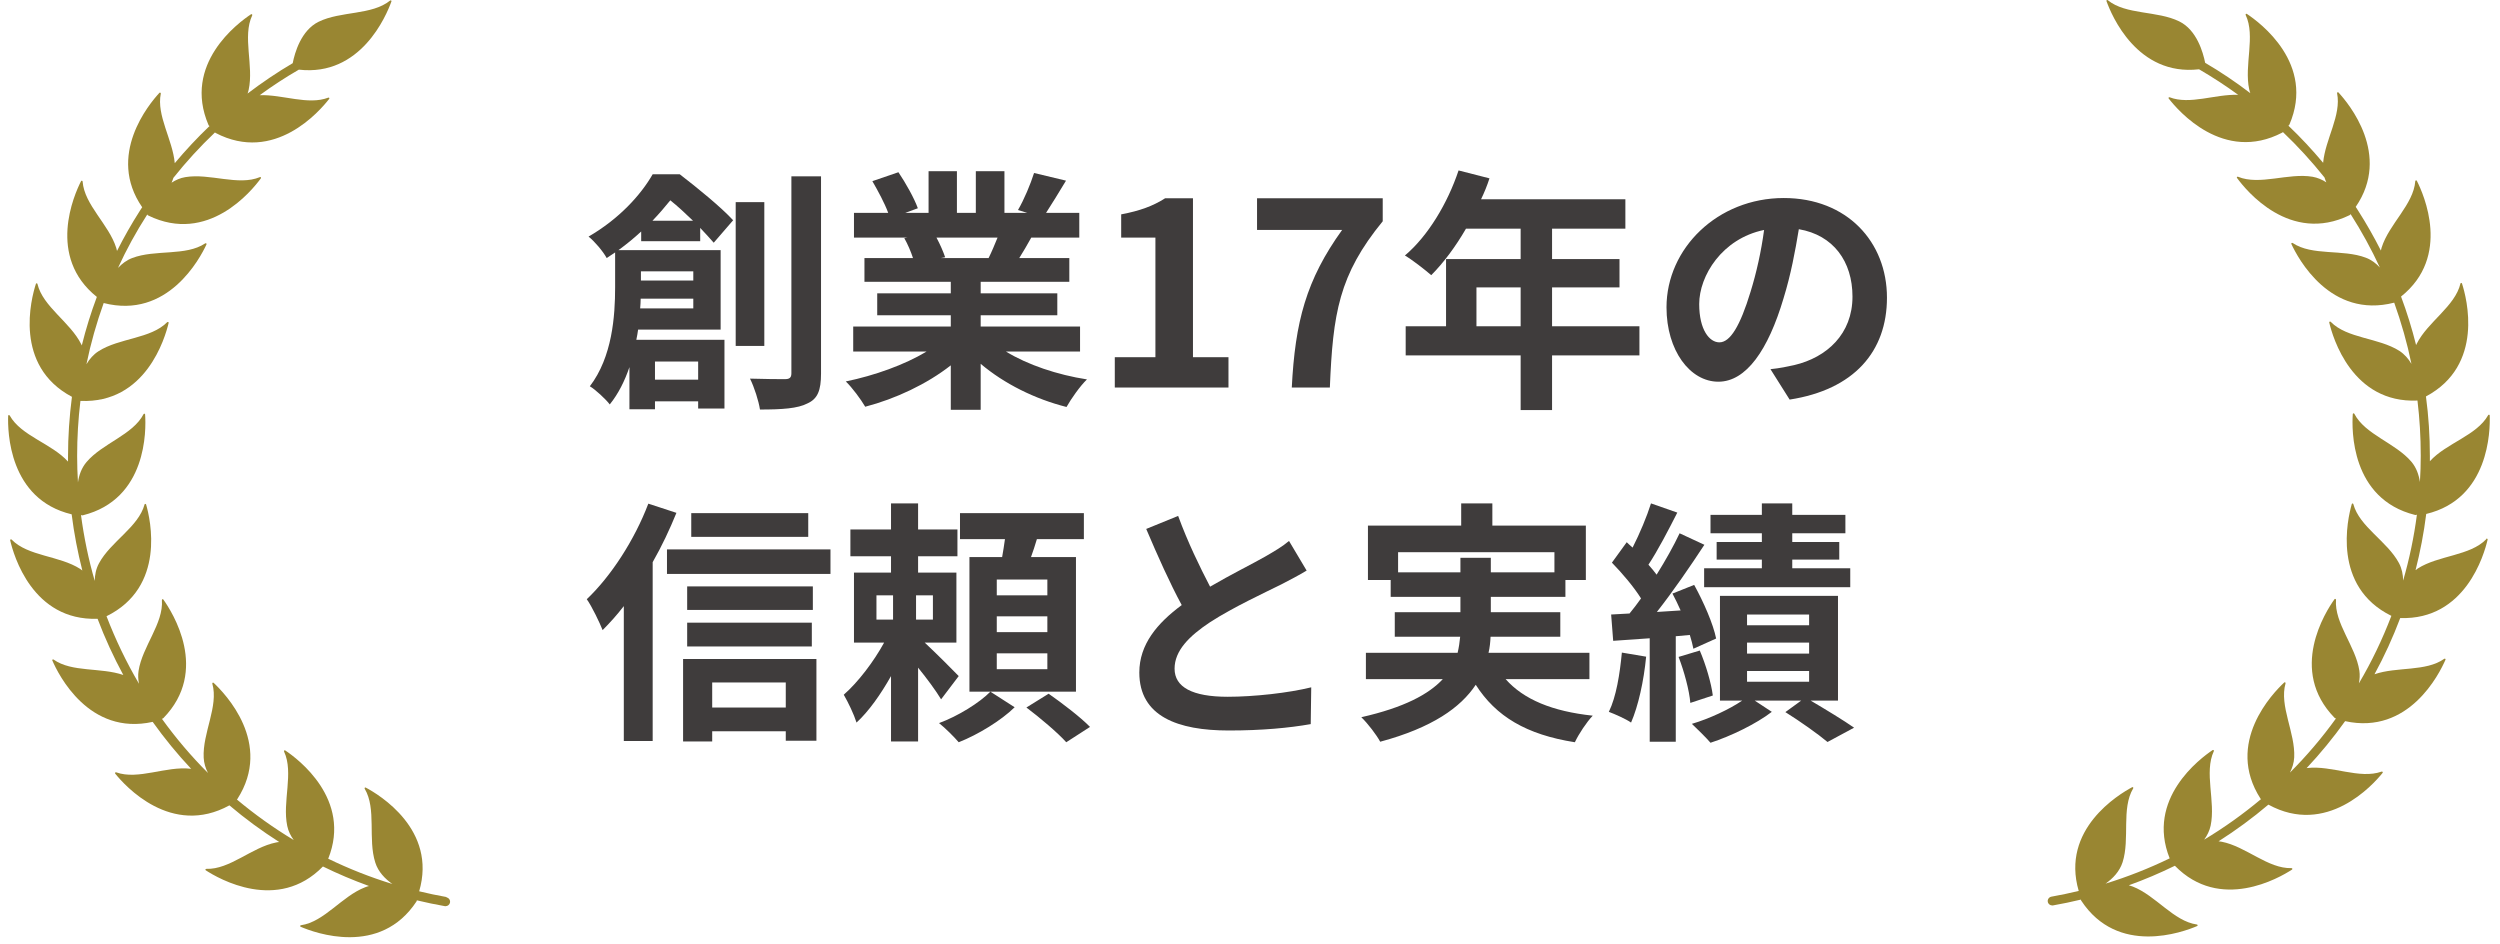 <svg width="241" height="91" viewBox="0 0 241 91" fill="none" xmlns="http://www.w3.org/2000/svg">
<path d="M43.047 86.475C42.158 86.317 41.27 86.132 40.408 85.921C42.15 79.984 36.556 76.607 35.254 75.921C35.184 75.886 35.114 75.965 35.158 76.036C36.31 77.979 35.448 80.873 36.178 83.151C36.459 84.048 37.119 84.716 37.822 85.217C35.676 84.558 33.618 83.74 31.64 82.781C33.935 77.056 28.72 73.16 27.497 72.342C27.427 72.298 27.348 72.368 27.383 72.447C28.342 74.496 27.198 77.293 27.691 79.624C27.796 80.134 28.025 80.582 28.315 80.978C26.38 79.817 24.551 78.507 22.836 77.073C22.854 77.056 22.871 77.047 22.88 77.029C26.336 71.647 21.684 66.845 20.593 65.825C20.532 65.772 20.444 65.825 20.47 65.913C21.086 68.085 19.512 70.671 19.635 73.045C19.661 73.573 19.819 74.066 20.048 74.514C18.43 72.896 16.943 71.146 15.607 69.29C15.659 69.29 15.703 69.263 15.747 69.228C20.215 64.646 16.609 59.009 15.747 57.795C15.703 57.725 15.598 57.769 15.607 57.856C15.774 60.108 13.716 62.324 13.355 64.681C13.293 65.103 13.32 65.517 13.399 65.913C12.185 63.846 11.139 61.673 10.268 59.404C16.011 56.581 14.498 50.064 14.085 48.631C14.059 48.551 13.953 48.56 13.935 48.631C13.346 50.812 10.664 52.21 9.538 54.312C9.248 54.849 9.142 55.429 9.134 56.001C8.535 53.943 8.096 51.814 7.806 49.642C7.858 49.677 7.92 49.695 7.981 49.677C14.191 48.129 14.094 41.436 13.988 39.95C13.988 39.871 13.874 39.853 13.839 39.924C12.801 41.929 9.881 42.729 8.342 44.541C7.858 45.113 7.612 45.807 7.515 46.502C7.463 45.658 7.436 44.814 7.436 43.961C7.436 42.166 7.542 40.39 7.753 38.648C14.059 38.921 15.914 32.571 16.257 31.129C16.275 31.05 16.178 31.006 16.117 31.058C14.534 32.668 11.508 32.571 9.503 33.855C9.002 34.172 8.623 34.62 8.333 35.113C8.747 33.09 9.309 31.12 9.995 29.212C16.161 30.803 19.283 24.911 19.907 23.556C19.942 23.486 19.855 23.416 19.784 23.46C17.911 24.717 14.965 24.023 12.739 24.876C12.203 25.078 11.754 25.43 11.376 25.826C12.194 24.04 13.135 22.325 14.199 20.672C14.217 20.716 14.252 20.76 14.296 20.777C20.048 23.583 24.27 18.394 25.149 17.189C25.193 17.119 25.123 17.039 25.052 17.075C22.968 17.945 20.215 16.679 17.867 17.075C17.374 17.154 16.935 17.356 16.539 17.611C16.609 17.462 16.662 17.303 16.715 17.145C17.946 15.597 19.283 14.137 20.725 12.765C20.743 12.783 20.76 12.8 20.787 12.818C26.459 15.782 30.822 10.707 31.736 9.529C31.789 9.467 31.719 9.379 31.64 9.414C29.696 10.162 27.251 9.098 25.035 9.177C26.24 8.297 27.497 7.471 28.808 6.714C34.771 7.4 37.242 1.508 37.735 0.136C37.761 0.056 37.673 0.004 37.603 0.056C35.844 1.481 32.853 1.05 30.716 2.097C29.028 2.924 28.412 5.087 28.218 6.09C26.706 6.978 25.255 7.963 23.865 9.018C23.909 8.904 23.944 8.781 23.971 8.658C24.481 6.327 23.346 3.53 24.314 1.481C24.349 1.411 24.27 1.332 24.199 1.376C22.959 2.194 17.577 6.169 20.101 12.053C20.118 12.097 20.154 12.132 20.198 12.149C19.019 13.275 17.902 14.471 16.847 15.729C16.644 13.46 15.07 11.129 15.501 9.027C15.519 8.948 15.422 8.895 15.369 8.948C14.375 10.021 10.251 14.973 13.707 19.977C13.628 20.091 13.549 20.206 13.478 20.329C12.678 21.578 11.948 22.87 11.28 24.19C11.262 24.093 11.236 24.005 11.209 23.908C10.497 21.63 8.131 19.757 7.964 17.497C7.964 17.418 7.849 17.391 7.814 17.462C7.146 18.772 4.49 24.753 9.336 28.622C8.764 30.153 8.28 31.709 7.885 33.301C7.867 33.266 7.858 33.222 7.832 33.187C6.768 31.05 4.138 29.572 3.61 27.373C3.593 27.294 3.487 27.285 3.461 27.365C3.003 28.78 1.288 35.254 6.935 38.253C6.689 40.152 6.557 42.07 6.557 44.005C6.557 44.172 6.557 44.33 6.557 44.497C4.956 42.738 2.036 42.026 0.937 40.056C0.893 39.985 0.787 40.003 0.787 40.082C0.734 41.559 0.831 48.129 6.908 49.581C7.137 51.419 7.489 53.23 7.937 54.998C7.867 54.945 7.797 54.893 7.726 54.84C5.721 53.556 2.704 53.635 1.121 52.017C1.069 51.955 0.963 52.008 0.981 52.087C1.315 53.529 3.135 59.87 9.406 59.651C10.11 61.515 10.945 63.327 11.886 65.068C9.714 64.321 6.926 64.831 5.167 63.582C5.097 63.538 5.009 63.6 5.044 63.67C5.633 65.033 8.571 70.952 14.718 69.589C15.853 71.181 17.093 72.694 18.43 74.118C18.412 74.118 18.395 74.118 18.377 74.109C16.011 73.828 13.329 75.218 11.2 74.453C11.121 74.426 11.06 74.505 11.104 74.576C12.036 75.737 16.512 80.714 22.115 77.636C23.628 78.92 25.237 80.099 26.917 81.172C26.811 81.181 26.715 81.189 26.609 81.216C24.27 81.682 22.15 83.837 19.89 83.757C19.811 83.757 19.767 83.854 19.837 83.898C21.077 84.707 26.767 87.997 31.13 83.529C32.563 84.232 34.041 84.857 35.571 85.411C35.448 85.446 35.316 85.481 35.193 85.534C32.968 86.387 31.253 88.876 29.01 89.193C28.931 89.201 28.904 89.307 28.984 89.342C30.356 89.931 36.635 92.245 40.153 86.897C40.171 86.862 40.179 86.827 40.188 86.792C41.077 87.003 41.974 87.196 42.888 87.355C42.915 87.355 42.941 87.355 42.959 87.355C43.161 87.355 43.346 87.205 43.381 87.003C43.425 86.774 43.267 86.546 43.038 86.51L43.047 86.475Z" fill="#998632"/>
<path d="M239.675 51.981C238.101 53.6 235.075 53.521 233.07 54.805C232.991 54.858 232.929 54.91 232.859 54.963C233.308 53.195 233.659 51.383 233.888 49.545C239.957 48.094 240.062 41.524 240.009 40.047C240.009 39.968 239.904 39.95 239.86 40.02C238.76 41.99 235.84 42.703 234.24 44.462C234.24 44.295 234.24 44.136 234.24 43.969C234.24 42.035 234.117 40.117 233.862 38.218C239.508 35.21 237.793 28.745 237.336 27.329C237.309 27.25 237.204 27.259 237.186 27.338C236.667 29.537 234.029 31.023 232.965 33.152C232.947 33.187 232.929 33.231 232.912 33.266C232.516 31.683 232.032 30.117 231.461 28.587C236.307 24.717 233.651 18.746 232.982 17.426C232.947 17.356 232.841 17.382 232.833 17.462C232.666 19.713 230.3 21.595 229.587 23.873C229.561 23.97 229.535 24.058 229.517 24.154C228.849 22.835 228.119 21.551 227.318 20.294C227.239 20.179 227.16 20.065 227.09 19.942C230.537 14.937 226.421 9.986 225.427 8.913C225.375 8.851 225.278 8.913 225.295 8.992C225.726 11.103 224.152 13.425 223.95 15.694C222.894 14.436 221.786 13.24 220.599 12.114C220.643 12.088 220.669 12.062 220.696 12.018C223.229 6.142 217.846 2.167 216.597 1.34C216.527 1.296 216.448 1.367 216.483 1.446C217.45 3.486 216.316 6.292 216.826 8.623C216.852 8.746 216.887 8.869 216.931 8.983C215.542 7.919 214.091 6.943 212.578 6.055C212.376 5.052 211.769 2.888 210.08 2.062C207.943 1.015 204.944 1.446 203.194 0.021C203.132 -0.032 203.036 0.021 203.062 0.1C203.554 1.472 206.017 7.365 211.989 6.679C213.299 7.444 214.557 8.262 215.762 9.142C213.545 9.062 211.1 10.127 209.157 9.379C209.078 9.353 209.007 9.432 209.06 9.493C209.975 10.672 214.337 15.746 220.01 12.783C220.036 12.774 220.054 12.756 220.071 12.73C221.514 14.102 222.85 15.571 224.082 17.11C224.134 17.268 224.187 17.426 224.258 17.576C223.862 17.321 223.413 17.127 222.93 17.039C220.581 16.644 217.837 17.901 215.744 17.039C215.665 17.004 215.595 17.092 215.647 17.154C216.527 18.359 220.748 23.548 226.5 20.742C226.544 20.716 226.579 20.68 226.597 20.637C227.652 22.29 228.593 24.005 229.42 25.79C229.051 25.386 228.602 25.043 228.057 24.84C225.832 23.996 222.894 24.691 221.012 23.424C220.942 23.381 220.854 23.442 220.889 23.521C221.514 24.876 224.627 30.768 230.801 29.176C231.487 31.094 232.05 33.064 232.463 35.078C232.173 34.585 231.795 34.145 231.294 33.82C229.279 32.545 226.263 32.642 224.68 31.023C224.618 30.962 224.521 31.015 224.539 31.094C224.882 32.536 226.738 38.895 233.044 38.613C233.255 40.355 233.36 42.131 233.36 43.925C233.36 44.779 233.334 45.632 233.281 46.467C233.176 45.772 232.938 45.078 232.454 44.506C230.907 42.694 227.995 41.894 226.958 39.889C226.922 39.818 226.817 39.836 226.808 39.915C226.703 41.401 226.606 48.094 232.815 49.642C232.877 49.66 232.947 49.642 232.991 49.607C232.709 51.779 232.261 53.899 231.663 55.966C231.654 55.394 231.54 54.805 231.258 54.277C230.133 52.175 227.45 50.785 226.861 48.596C226.843 48.516 226.729 48.508 226.711 48.596C226.298 50.029 224.794 56.546 230.528 59.369C229.666 61.63 228.62 63.811 227.397 65.877C227.477 65.482 227.503 65.068 227.441 64.646C227.081 62.289 225.023 60.082 225.19 57.821C225.19 57.742 225.093 57.698 225.049 57.76C224.178 58.974 220.581 64.611 225.049 69.193C225.084 69.228 225.137 69.255 225.19 69.255C223.853 71.11 222.367 72.861 220.748 74.479C220.977 74.03 221.135 73.538 221.162 73.01C221.276 70.635 219.702 68.05 220.326 65.877C220.353 65.798 220.256 65.737 220.203 65.79C219.113 66.801 214.451 71.612 217.916 76.994C217.925 77.012 217.943 77.029 217.96 77.038C216.245 78.472 214.416 79.782 212.481 80.943C212.771 80.547 213 80.09 213.106 79.589C213.598 77.258 212.455 74.461 213.413 72.412C213.449 72.342 213.37 72.263 213.299 72.306C212.077 73.124 206.861 77.021 209.157 82.746C207.178 83.705 205.111 84.523 202.974 85.182C203.678 84.69 204.328 84.013 204.619 83.115C205.34 80.846 204.478 77.953 205.639 76C205.683 75.93 205.612 75.851 205.542 75.886C204.24 76.581 198.647 79.949 200.388 85.886C199.518 86.097 198.638 86.282 197.75 86.44C197.521 86.484 197.363 86.704 197.407 86.933C197.442 87.144 197.627 87.284 197.829 87.284C197.855 87.284 197.882 87.284 197.899 87.284C198.814 87.126 199.711 86.933 200.599 86.721C200.599 86.757 200.608 86.792 200.634 86.827C204.152 92.174 210.432 89.861 211.804 89.272C211.883 89.237 211.857 89.131 211.778 89.122C209.535 88.806 207.82 86.326 205.595 85.464C205.472 85.42 205.349 85.376 205.217 85.341C206.738 84.795 208.225 84.162 209.658 83.459C214.02 87.926 219.711 84.637 220.951 83.828C221.021 83.784 220.977 83.678 220.898 83.687C218.638 83.757 216.518 81.603 214.179 81.145C214.073 81.128 213.976 81.11 213.871 81.101C215.559 80.028 217.16 78.85 218.673 77.566C224.284 80.644 228.752 75.666 229.684 74.505C229.737 74.444 229.666 74.356 229.587 74.382C227.459 75.147 224.777 73.758 222.411 74.039C222.393 74.039 222.375 74.039 222.358 74.048C223.695 72.623 224.935 71.11 226.069 69.519C232.217 70.873 235.154 64.954 235.744 63.6C235.779 63.52 235.691 63.459 235.621 63.512C233.853 64.769 231.065 64.25 228.901 64.998C229.851 63.257 230.678 61.445 231.381 59.58C237.652 59.791 239.473 53.459 239.807 52.017C239.825 51.938 239.728 51.894 239.666 51.946L239.675 51.981Z" fill="#998632"/>
<path d="M169.843 52.246V51.409H164.893V49.636H169.843V48.527H172.774V49.636H177.896V51.409H172.774V52.246H177.305V53.945H172.774V54.782H178.364V56.605H164.278V54.782H169.843V53.945H165.484V52.246H169.843ZM156.348 62.909L158.688 63.303C158.466 65.642 157.924 68.08 157.235 69.656C156.742 69.311 155.683 68.844 155.092 68.622C155.806 67.169 156.151 64.977 156.348 62.909ZM162.899 61.21L161.544 61.333V71.503H159.032V61.53L155.511 61.776L155.314 59.239L157.087 59.141C157.456 58.698 157.826 58.205 158.195 57.688C157.506 56.58 156.373 55.25 155.388 54.24L156.816 52.27C156.988 52.443 157.185 52.615 157.382 52.788C158.072 51.433 158.762 49.783 159.156 48.527L161.692 49.414C160.83 51.113 159.82 53.059 158.909 54.438C159.205 54.758 159.476 55.102 159.697 55.398C160.559 54.019 161.347 52.615 161.914 51.409L164.302 52.517C162.948 54.585 161.273 57.023 159.722 58.993L162.012 58.846C161.766 58.279 161.495 57.737 161.224 57.22L163.317 56.383C164.228 58.033 165.164 60.175 165.435 61.554L163.243 62.539C163.17 62.145 163.046 61.702 162.899 61.21ZM161.815 63.327L163.859 62.712C164.45 64.091 164.967 65.864 165.115 67.046L162.948 67.76C162.849 66.553 162.357 64.731 161.815 63.327ZM168.415 64.682V65.716H174.399V64.682H168.415ZM168.415 61.948V63.007H174.399V61.948H168.415ZM168.415 59.239V60.274H174.399V59.239H168.415ZM177.182 67.538H174.547C176.049 68.425 177.748 69.459 178.733 70.149L176.172 71.528C175.261 70.764 173.562 69.558 172.109 68.647L173.635 67.538H169.154L170.803 68.622C169.301 69.779 166.863 70.961 164.893 71.602C164.45 71.085 163.637 70.296 163.096 69.779C164.77 69.287 166.716 68.376 167.947 67.538H165.804V57.442H177.182V67.538Z" fill="#3F3C3C"/>
<path d="M134.776 55.176H140.785V53.773H143.715V55.176H149.847V53.231H134.776V55.176ZM153.221 65.47H145.143C146.892 67.44 149.65 68.573 153.541 68.991C152.95 69.607 152.186 70.764 151.817 71.552C147.138 70.814 144.208 69.065 142.262 66.012C140.809 68.203 138.076 70.149 133.052 71.503C132.707 70.863 131.87 69.755 131.23 69.139C135.367 68.203 137.731 66.923 139.085 65.47H131.673V62.933H140.514C140.637 62.416 140.711 61.899 140.76 61.382H134.456V59.018H140.785V57.54H134.062V55.915H131.87V50.67H140.859V48.527H143.863V50.67H152.876V55.915H150.906V57.54H143.715V59.018H150.413V61.382H143.69C143.666 61.899 143.617 62.416 143.493 62.933H153.221V65.47Z" fill="#3F3C3C"/>
<path d="M113.573 49.734C114.509 52.295 115.666 54.66 116.652 56.556C118.671 55.374 120.813 54.315 121.971 53.65C122.906 53.108 123.621 52.69 124.261 52.148L125.96 55.004C125.221 55.447 124.433 55.866 123.522 56.334C121.995 57.097 118.892 58.526 116.652 59.979C114.608 61.333 113.229 62.737 113.229 64.461C113.229 66.234 114.928 67.169 118.351 67.169C120.887 67.169 124.212 66.8 126.403 66.258L126.354 69.804C124.261 70.174 121.651 70.42 118.449 70.42C113.549 70.42 109.83 69.066 109.83 64.83C109.83 62.121 111.554 60.077 113.918 58.329C112.785 56.236 111.603 53.601 110.495 50.99L113.573 49.734Z" fill="#3F3C3C"/>
<path d="M84.49 57.393V59.732H86.091V57.393H84.49ZM89.933 59.732V57.393H88.307V59.732H89.933ZM92.42 65.174L90.721 67.415C90.253 66.627 89.366 65.421 88.504 64.362V71.478H85.894V65.174C84.909 66.923 83.751 68.573 82.569 69.656C82.323 68.868 81.757 67.686 81.338 66.972C82.717 65.765 84.219 63.795 85.229 61.948H82.323V55.201H85.894V53.625H81.978V51.039H85.894V48.527H88.504V51.039H92.297V53.625H88.504V55.201H92.198V61.948H89.144C90.253 62.983 91.952 64.682 92.42 65.174ZM95.473 66.677L97.813 68.179C96.508 69.459 94.291 70.814 92.42 71.552C91.952 71.011 91.139 70.198 90.523 69.706C92.346 69.041 94.439 67.735 95.473 66.677ZM100.965 57.393V55.866H96.089V57.393H100.965ZM100.965 60.939V59.412H96.089V60.939H100.965ZM100.965 64.509V62.983H96.089V64.509H100.965ZM103.723 53.699V66.677H93.454V53.699H96.606C96.705 53.132 96.803 52.541 96.877 51.975H92.543V49.463H104.486V51.975H99.955C99.783 52.566 99.586 53.157 99.389 53.699H103.723ZM98.945 68.203L101.088 66.874C102.393 67.785 104.166 69.139 105.077 70.075L102.787 71.552C101.974 70.641 100.251 69.188 98.945 68.203Z" fill="#3F3C3C"/>
<path d="M77.915 49.464V51.754H66.637V49.464H77.915ZM62.499 48.553L65.208 49.439C64.568 51.015 63.805 52.641 62.918 54.192V71.43H60.135V58.428C59.471 59.29 58.781 60.053 58.092 60.742C57.821 60.053 57.057 58.452 56.565 57.763C58.904 55.546 61.17 52.05 62.499 48.553ZM75.748 65.791H68.656V68.204H75.748V65.791ZM65.849 71.479V63.525H78.703V71.405H75.748V70.494H68.656V71.479H65.849ZM66.243 62.319V60.028H78.26V62.319H66.243ZM78.359 56.532V58.797H66.243V56.532H78.359ZM64.297 52.961H80.058V55.325H64.297V52.961Z" fill="#3F3C3C"/>
<path d="M181.903 28.694C181.903 33.89 178.726 37.559 172.521 38.52L170.674 35.589C171.61 35.491 172.299 35.343 172.964 35.195C176.116 34.456 178.579 32.191 178.579 28.595C178.579 25.197 176.732 22.661 173.407 22.094C173.062 24.187 172.644 26.453 171.93 28.768C170.452 33.742 168.334 36.796 165.65 36.796C162.917 36.796 160.651 33.791 160.651 29.63C160.651 23.941 165.576 19.09 171.954 19.09C178.062 19.09 181.903 23.326 181.903 28.694ZM163.803 29.309C163.803 31.797 164.788 33.003 165.749 33.003C166.783 33.003 167.743 31.452 168.753 28.128C169.319 26.305 169.787 24.212 170.058 22.168C165.995 23.005 163.803 26.601 163.803 29.309Z" fill="#3F3C3C"/>
<path d="M142.33 31.451H146.59V27.708H142.33V31.451ZM158.041 31.451V34.259H149.619V39.529H146.59V34.259H135.508V31.451H139.399V24.975H146.59V22.044H141.32C140.31 23.793 139.128 25.369 137.971 26.526C137.404 26.034 136.148 25.049 135.434 24.63C137.651 22.759 139.547 19.606 140.606 16.43L143.585 17.193C143.364 17.883 143.093 18.547 142.773 19.212H156.686V22.044H149.619V24.975H156.12V27.708H149.619V31.451H158.041Z" fill="#3F3C3C"/>
<path d="M124.528 37.361C124.849 31.032 125.907 26.994 129.38 22.167H121.179V19.113H133.295V21.33C129.06 26.501 128.493 30.22 128.198 37.361H124.528Z" fill="#3F3C3C"/>
<path d="M107.466 37.361V34.431H111.382V22.906H108.082V20.665C109.904 20.32 111.16 19.852 112.317 19.113H115.002V34.431H118.425V37.361H107.466Z" fill="#3F3C3C"/>
<path d="M96.163 22.907H90.277C90.622 23.547 90.942 24.286 91.115 24.803L90.696 24.877H95.301C95.596 24.286 95.892 23.572 96.163 22.907ZM104.117 33.89H96.975C99.069 35.17 101.925 36.131 104.782 36.574C104.117 37.214 103.255 38.445 102.812 39.233C99.783 38.47 96.803 36.992 94.537 35.072V39.504H91.656V35.219C89.366 37.017 86.337 38.445 83.407 39.209C82.988 38.495 82.151 37.362 81.535 36.771C84.293 36.205 87.199 35.17 89.317 33.89H82.249V31.476H91.656V30.393H84.564V28.275H91.656V27.167H83.333V24.877H88.012C87.815 24.261 87.495 23.522 87.174 22.956L87.47 22.907H82.323V20.518H85.623C85.278 19.582 84.638 18.4 84.096 17.464L86.608 16.602C87.322 17.661 88.135 19.114 88.48 20.075L87.273 20.518H89.514V16.504H92.247V20.518H94.07V16.504H96.828V20.518H99.019L98.133 20.247C98.724 19.237 99.34 17.76 99.684 16.676L102.763 17.415C102.073 18.548 101.408 19.656 100.842 20.518H104.043V22.907H99.413C99.019 23.621 98.625 24.286 98.256 24.877H103.083V27.167H94.537V28.275H101.925V30.393H94.537V31.476H104.117V33.89Z" fill="#3F3C3C"/>
<path d="M62.894 21.281H66.809C66.095 20.591 65.331 19.877 64.617 19.311C64.1 19.951 63.534 20.616 62.894 21.281ZM66.834 26.157H61.785V27.043H66.834V26.157ZM61.712 29.727H66.834V28.792H61.761C61.761 29.087 61.736 29.407 61.712 29.727ZM67.302 34.849H63.14V36.598H67.302V34.849ZM67.499 23.251H61.81V22.315C61.145 22.931 60.431 23.522 59.618 24.113H69.469V31.771H61.514C61.465 32.091 61.416 32.436 61.342 32.756H69.838V39.381H67.302V38.691H63.14V39.455H60.677V35.391C60.234 36.696 59.618 37.952 58.781 38.987C58.412 38.494 57.377 37.534 56.86 37.238C59.027 34.406 59.298 30.466 59.298 27.683V24.334C59.027 24.507 58.756 24.704 58.486 24.876C58.141 24.236 57.303 23.251 56.737 22.808C59.667 21.108 61.761 18.818 62.918 16.799H65.528C67.252 18.129 69.493 19.951 70.675 21.232L68.804 23.398C68.459 23.005 68.016 22.512 67.499 21.97V23.251ZM73.68 19.483V33.347H70.921V19.483H73.68ZM76.29 16.996H79.147V36.007C79.147 37.632 78.826 38.445 77.841 38.888C76.906 39.381 75.379 39.479 73.261 39.479C73.138 38.666 72.719 37.337 72.3 36.499C73.778 36.549 75.206 36.549 75.674 36.549C76.118 36.549 76.29 36.401 76.29 35.982V16.996Z" fill="#3F3C3C"/>
</svg>
